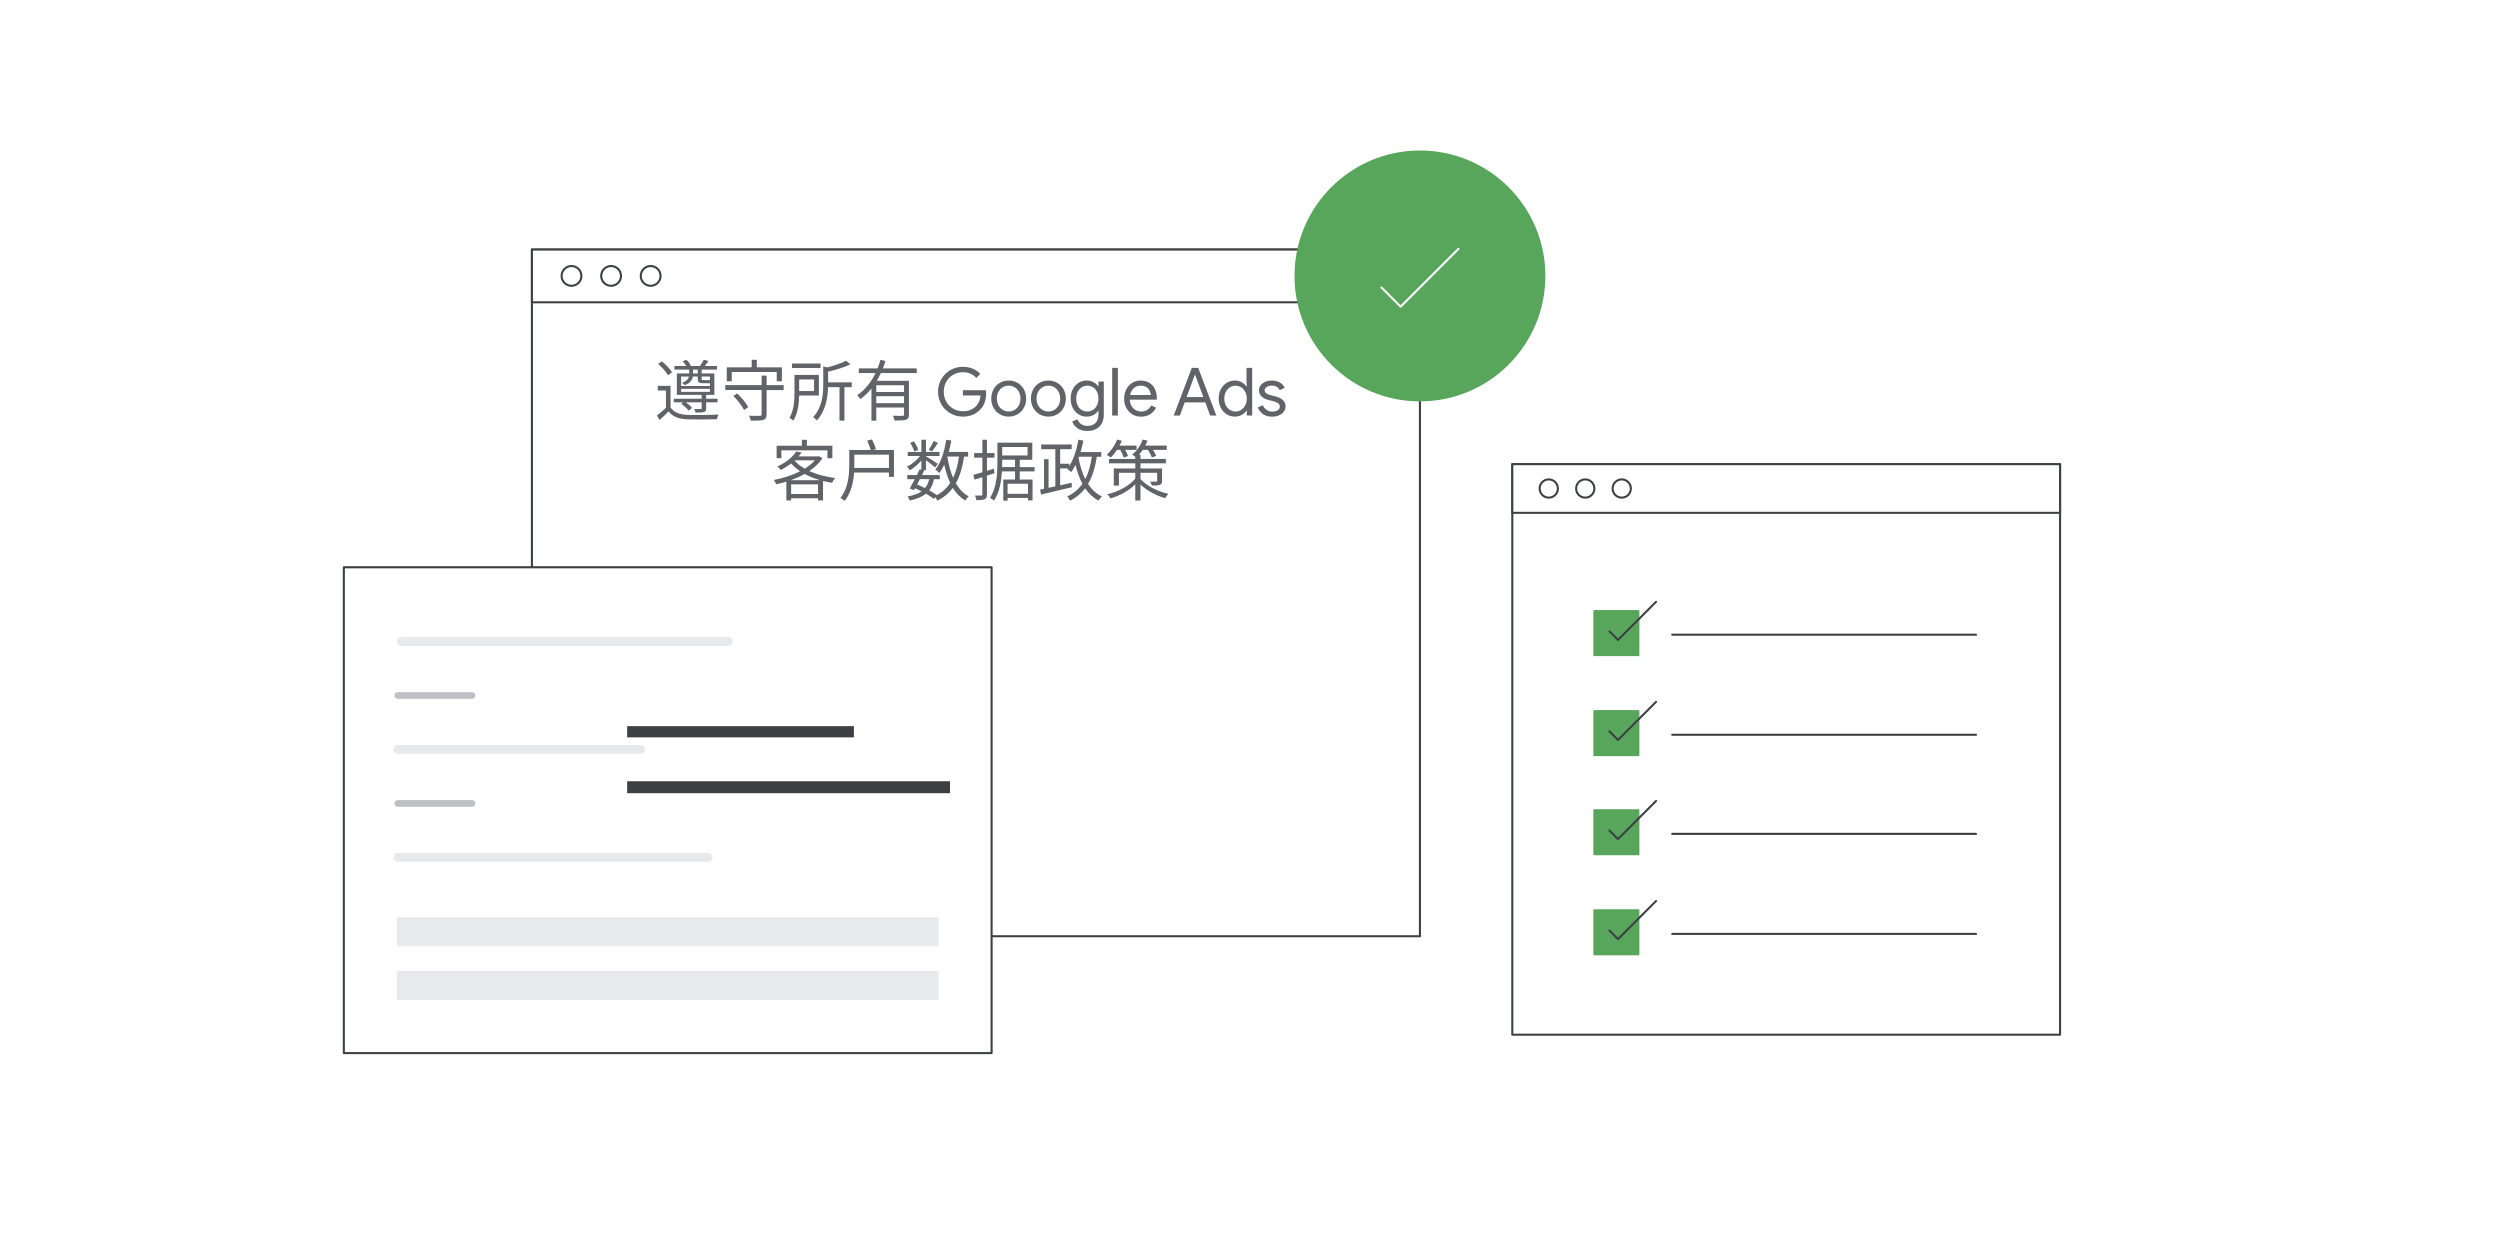 <?xml version="1.0" encoding="UTF-8"?>
<svg xmlns="http://www.w3.org/2000/svg" viewBox="0 0 1200 600">
  <defs>
    <style>
      .cls-1 {
        fill: #58a55c;
        stroke: #58a55c;
      }

      .cls-1, .cls-2, .cls-3, .cls-4, .cls-5 {
        stroke-linecap: round;
        stroke-linejoin: round;
      }

      .cls-2 {
        fill: #e7e9ec;
        stroke: #e7e9ec;
      }

      .cls-3, .cls-5 {
        stroke: #3d4043;
      }

      .cls-3, .cls-6 {
        fill: #fff;
      }

      .cls-4 {
        stroke: #fff;
      }

      .cls-4, .cls-5 {
        fill: none;
      }

      .cls-7 {
        fill: #bdc0c4;
      }

      .cls-8 {
        fill: #3d4043;
      }

      .cls-9 {
        fill: #606368;
      }
    </style>
  </defs>
  <g id="Layer_1" data-name="Layer 1">
    <rect class="cls-6" width="1200" height="600"/>
    <g>
      <rect class="cls-3" x="255.32" y="119.78" width="426.25" height="329.62"/>
      <rect class="cls-3" x="255.32" y="119.78" width="426.25" height="25.33"/>
      <circle class="cls-5" cx="274.32" cy="132.44" r="4.75"/>
      <circle class="cls-5" cx="293.32" cy="132.44" r="4.75"/>
      <circle class="cls-5" cx="312.32" cy="132.44" r="4.75"/>
    </g>
    <g>
      <rect class="cls-3" x="725.9" y="222.81" width="262.93" height="273.85"/>
      <rect class="cls-3" x="725.9" y="222.81" width="262.93" height="23.35"/>
      <circle class="cls-5" cx="743.41" cy="234.49" r="4.38"/>
      <circle class="cls-5" cx="760.92" cy="234.49" r="4.38"/>
      <circle class="cls-5" cx="778.43" cy="234.49" r="4.38"/>
    </g>
    <g>
      <rect class="cls-3" x="165.04" y="272.29" width="310.93" height="233.2"/>
      <rect class="cls-2" x="190.95" y="440.71" width="259.11" height="12.96"/>
      <rect class="cls-2" x="190.95" y="466.62" width="259.11" height="12.96"/>
      <path class="cls-2" d="m192.57,306.3c-.89,0-1.62.73-1.62,1.62s.73,1.62,1.62,1.62v-3.24Zm157.08,3.24c.89,0,1.62-.73,1.62-1.62s-.73-1.62-1.62-1.62v3.24Zm-157.08,0h157.08v-3.24h-157.08v3.24Z"/>
      <path class="cls-7" d="m190.95,332.21c-.89,0-1.62.73-1.62,1.62s.73,1.62,1.62,1.62v-3.24Zm35.63,3.24c.89,0,1.62-.73,1.62-1.62s-.73-1.62-1.62-1.62v3.24Zm-35.63,0h35.63v-3.24h-35.63v3.24Z"/>
      <path class="cls-7" d="m190.95,384.03c-.89,0-1.62.73-1.62,1.62s.73,1.62,1.62,1.62v-3.24Zm35.63,3.24c.89,0,1.62-.73,1.62-1.62s-.73-1.62-1.62-1.62v3.24Zm-35.63,0h35.63v-3.24h-35.63v3.24Z"/>
      <path class="cls-2" d="m190.95,358.12c-.89,0-1.62.73-1.62,1.62s.73,1.62,1.62,1.62v-3.24Zm116.6,3.24c.89,0,1.62-.73,1.62-1.62s-.73-1.62-1.62-1.62v3.24Zm-116.6,0h116.6v-3.24h-116.6v3.24Z"/>
      <path class="cls-2" d="m190.95,409.94c-.89,0-1.62.73-1.62,1.62s.73,1.62,1.62,1.62v-3.24Zm148.99,3.24c.89,0,1.62-.73,1.62-1.62s-.73-1.62-1.62-1.62v3.24Zm-148.99,0h148.99v-3.24h-148.99v3.24Z"/>
    </g>
    <g>
      <path class="cls-1" d="m786.41,293.32h-21.11v21.11h21.11v-21.11Z"/>
      <path class="cls-5" d="m802.66,304.66h145.83"/>
      <path class="cls-5" d="m772.53,303.04l4.1,4.13,18.28-18.31"/>
      <path class="cls-1" d="m786.41,341.34h-21.11v21.11h21.11v-21.11Z"/>
      <path class="cls-5" d="m802.66,352.68h145.83"/>
      <path class="cls-5" d="m772.53,351.06l4.1,4.13,18.28-18.31"/>
      <path class="cls-1" d="m786.41,388.92h-21.11v21.11h21.11v-21.11Z"/>
      <path class="cls-5" d="m802.66,400.26h145.83"/>
      <path class="cls-5" d="m772.53,398.63l4.1,4.13,18.28-18.31"/>
      <path class="cls-1" d="m786.41,436.94h-21.11v21.11h21.11v-21.11Z"/>
      <path class="cls-5" d="m802.66,448.28h145.83"/>
      <path class="cls-5" d="m772.53,446.65l4.1,4.13,18.28-18.31"/>
    </g>
    <g>
      <path class="cls-1" d="m681.57,192.16c32.98,0,59.71-26.74,59.71-59.71s-26.74-59.71-59.71-59.71-59.71,26.74-59.71,59.71,26.74,59.71,59.71,59.71Z"/>
      <path class="cls-4" d="m663.11,137.99l9.18,9.21,27.79-27.79"/>
    </g>
    <rect class="cls-8" x="301.04" y="348.55" width="108.83" height="5.39"/>
    <rect class="cls-8" x="301.04" y="375" width="154.96" height="5.73"/>
  </g>
  <g id="Text_for_Localization" data-name="Text for Localization">
    <g>
      <path class="cls-9" d="m321.86,195.53c1.5,2.4,4.35,3.48,8.09,3.61,3.61.16,11.06.06,14.96-.19-.29.54-.67,1.57-.77,2.27-3.61.13-10.52.19-14.13.06-4.22-.16-7.13-1.31-9.11-3.8-1.34,1.37-2.78,2.75-4.32,4.12l-1.25-2.21c1.34-.96,2.91-2.33,4.32-3.64v-8.28h-3.93v-2.24h6.14v10.29Zm-1.25-15.41c-.83-1.6-2.88-3.87-4.73-5.47l1.82-1.18c1.89,1.5,4,3.71,4.89,5.27l-1.98,1.37Zm7.26,13.01h-4.48v-1.73h13.39v-1.85h-11.89v-10.29h5.95v-1.85h-7.1v-1.73h5.66c-.42-.77-1.09-1.63-1.76-2.3l1.85-.67c.9.77,1.76,1.95,2.11,2.78l-.54.19h5.43l-.48-.13c.61-.8,1.41-2.05,1.82-2.85l2.24.58c-.61.89-1.21,1.73-1.79,2.4h5.88v1.73h-7.38v1.85h6.11v10.29h-3.93v1.85h5.47v1.73h-5.47v2.81c0,1.05-.22,1.54-1.02,1.79-.8.29-2.08.29-4.09.29-.13-.54-.42-1.18-.67-1.69,1.44.06,2.72.06,3.1.03.42,0,.51-.13.51-.45v-2.78h-7.58c1.18.83,2.37,1.89,2.97,2.69l-1.66,1.28c-.7-.99-2.24-2.37-3.55-3.32l.9-.64Zm-.93-12.4v4.54h13.81v-1.34h-3.39c-1.95,0-2.43-.42-2.43-2.11v-1.09h-2.37c-.26,1.6-1.15,3.17-3.9,4.12-.32-.35-.93-.83-1.34-1.09,2.27-.77,3.1-1.92,3.39-3.04h-3.77Zm0,7.35h13.81v-1.44h-13.81v1.44Zm5.69-8.82h2.3v-1.85h-2.3v1.85Zm4.16,1.47v1.09c0,.58.1.64.8.64h2.56c.45,0,.54,0,.61-.13v-1.6h-3.96Z"/>
      <path class="cls-9" d="m376.15,187.22h-8.18v11.64c0,1.57-.38,2.3-1.5,2.68-1.12.35-3.04.38-6.07.38-.1-.67-.51-1.7-.83-2.37,2.3.1,4.54.06,5.15.06.64-.03.86-.22.86-.77v-11.64h-17.45v-2.33h17.45v-4.57h2.4v4.57h8.18v2.33Zm-24.9-4.22h-2.4v-6.68h11.96v-3.61h2.46v3.61h12.05v6.68h-2.49v-4.44h-21.58v4.44Zm2.59,5.85c2.08,1.92,4.35,4.7,5.31,6.58l-1.98,1.38c-.93-1.89-3.13-4.73-5.18-6.78l1.85-1.18Z"/>
      <path class="cls-9" d="m383.6,189.87c-.1,3.87-.64,8.73-2.84,12.05-.35-.38-1.34-1.15-1.82-1.44,2.17-3.45,2.4-8.31,2.4-11.92v-8.6h11.73v9.91h-9.46Zm10.26-13.23h-13.68v-2.14h13.68v2.14Zm-10.26,5.5v5.56h7.16v-5.56h-7.16Zm25.25,3.68h-3.52v16.08h-2.37v-16.08h-5.5c-.13,4.99-1.09,11.41-5.4,16.02-.35-.51-1.18-1.31-1.76-1.6,4.41-4.7,4.86-11.06,4.86-15.89v-8.47l1.89.48c3.39-.86,6.97-2.05,9.05-3.23l2.11,1.76c-2.88,1.41-6.97,2.62-10.71,3.52v5.11h11.35v2.3Z"/>
      <path class="cls-9" d="m422.82,179.07c-.61,1.25-1.25,2.53-1.95,3.71h15.41v16.14c0,1.44-.32,2.14-1.34,2.53-1.06.38-2.84.42-5.56.42-.1-.7-.45-1.66-.77-2.33,2.11.1,4.03.06,4.6.06.54-.03.74-.19.74-.67v-3.32h-13.33v6.3h-2.33v-15.38c-1.53,1.89-3.29,3.61-5.31,5.02-.32-.51-1.05-1.37-1.53-1.82,3.84-2.59,6.75-6.42,8.79-10.65h-8.02v-2.24h9.02c.54-1.37,1.02-2.75,1.41-4.12l2.37.58c-.38,1.18-.77,2.4-1.25,3.55h16.27v2.24h-17.2Zm11.12,5.85h-13.33v3.23h13.33v-3.23Zm0,8.63v-3.36h-13.33v3.36h13.33Z"/>
      <path class="cls-9" d="m456.17,198.41c-1.81-1.04-3.25-2.48-4.32-4.32s-1.6-3.86-1.6-6.07.53-4.24,1.6-6.07,2.5-3.27,4.32-4.32c1.81-1.04,3.79-1.57,5.95-1.57,1.68,0,3.27.3,4.75.89,1.48.6,2.7,1.44,3.66,2.53l-1.92,1.95c-.75-.9-1.68-1.58-2.81-2.06-1.13-.48-2.34-.72-3.64-.72-1.6,0-3.1.39-4.51,1.17-1.41.78-2.53,1.88-3.37,3.29-.84,1.42-1.26,3.05-1.26,4.91s.42,3.49,1.26,4.91c.84,1.42,1.97,2.52,3.37,3.29,1.41.78,2.91,1.17,4.51,1.17s2.82-.24,3.85-.72c1.03-.48,1.92-1.11,2.67-1.9.55-.6,1-1.31,1.34-2.16.34-.84.55-1.77.64-2.8h-8.47v-2.53h11c.11.6.16,1.15.16,1.66,0,1.41-.22,2.78-.67,4.11-.45,1.33-1.16,2.5-2.14,3.5-2.11,2.28-4.91,3.42-8.41,3.42-2.15,0-4.13-.52-5.95-1.57Z"/>
      <path class="cls-9" d="m479.86,198.82c-1.28-.77-2.28-1.81-2.99-3.13-.71-1.32-1.07-2.78-1.07-4.38s.36-3.06,1.07-4.38c.71-1.32,1.71-2.37,2.99-3.13s2.72-1.15,4.32-1.15,3.04.38,4.32,1.15,2.28,1.81,2.99,3.13c.71,1.32,1.07,2.78,1.07,4.38s-.36,3.06-1.07,4.38c-.71,1.32-1.71,2.37-2.99,3.13s-2.72,1.15-4.32,1.15-3.04-.38-4.32-1.15Zm7.11-2.06c.86-.5,1.56-1.22,2.08-2.16.52-.94.78-2.04.78-3.29s-.26-2.35-.78-3.29c-.52-.94-1.21-1.66-2.08-2.16-.86-.5-1.8-.75-2.8-.75s-1.94.25-2.81.75c-.88.5-1.57,1.22-2.09,2.16-.52.94-.78,2.04-.78,3.29s.26,2.36.78,3.29c.52.94,1.22,1.66,2.09,2.16.87.5,1.81.75,2.81.75s1.93-.25,2.8-.75Z"/>
      <path class="cls-9" d="m498.91,198.82c-1.28-.77-2.28-1.81-2.99-3.13-.71-1.32-1.07-2.78-1.07-4.38s.36-3.06,1.07-4.38c.71-1.32,1.71-2.37,2.99-3.13s2.72-1.15,4.32-1.15,3.04.38,4.32,1.15,2.27,1.81,2.99,3.13c.71,1.32,1.07,2.78,1.07,4.38s-.36,3.06-1.07,4.38c-.71,1.32-1.71,2.37-2.99,3.13s-2.72,1.15-4.32,1.15-3.04-.38-4.32-1.15Zm7.11-2.06c.86-.5,1.56-1.22,2.08-2.16.52-.94.78-2.04.78-3.29s-.26-2.35-.78-3.29c-.52-.94-1.21-1.66-2.08-2.16-.86-.5-1.8-.75-2.8-.75s-1.94.25-2.81.75c-.87.5-1.57,1.22-2.09,2.16-.52.94-.78,2.04-.78,3.29s.26,2.36.78,3.29c.52.94,1.22,1.66,2.09,2.16.87.5,1.81.75,2.81.75s1.93-.25,2.8-.75Z"/>
      <path class="cls-9" d="m517.18,205.54c-1.25-.9-2.08-1.97-2.51-3.23l2.49-1.05c.34.94.93,1.7,1.78,2.29.84.59,1.84.88,2.99.88,1.68,0,2.99-.47,3.92-1.41.93-.94,1.39-2.28,1.39-4.03v-1.82h-.13c-.53.83-1.28,1.51-2.25,2.03-.97.52-2.07.78-3.31.78-1.41,0-2.69-.37-3.85-1.1-1.16-.73-2.08-1.76-2.77-3.07-.68-1.31-1.02-2.81-1.02-4.49s.34-3.15,1.02-4.48c.68-1.32,1.6-2.35,2.77-3.09,1.16-.73,2.45-1.1,3.85-1.1,1.24,0,2.34.26,3.31.78.97.52,1.72,1.21,2.25,2.06h.13v-2.33h2.59v15.67c0,2.62-.72,4.62-2.17,5.99-1.45,1.38-3.36,2.06-5.72,2.06-1.92,0-3.5-.45-4.75-1.34Zm7.42-8.77c.8-.5,1.44-1.21,1.92-2.14.48-.93.72-2.04.72-3.31s-.24-2.41-.72-3.34c-.48-.93-1.12-1.64-1.92-2.13-.8-.49-1.69-.73-2.67-.73s-1.88.25-2.69.75c-.81.5-1.45,1.21-1.93,2.14-.48.93-.72,2.04-.72,3.31s.24,2.39.72,3.33c.48.94,1.12,1.66,1.93,2.14.81.49,1.71.73,2.69.73s1.87-.25,2.67-.75Z"/>
      <path class="cls-9" d="m533.85,176.57h2.72v22.89h-2.72v-22.89Z"/>
      <path class="cls-9" d="m543.51,198.86c-1.24-.75-2.2-1.77-2.89-3.08s-1.04-2.79-1.04-4.43c0-1.56.33-3,.98-4.33.65-1.33,1.58-2.39,2.78-3.18,1.2-.79,2.58-1.18,4.14-1.18s2.98.36,4.16,1.07c1.17.71,2.07,1.7,2.7,2.96.63,1.26.94,2.7.94,4.32,0,.26-.02.53-.06.83h-12.92c.06,1.24.36,2.28.89,3.13s1.21,1.49,2.03,1.92c.82.43,1.68.64,2.57.64,2.13,0,3.74-.98,4.83-2.94l2.3,1.12c-.68,1.3-1.63,2.34-2.85,3.12s-2.67,1.17-4.38,1.17c-1.56,0-2.95-.37-4.19-1.12Zm8.89-9.27c-.04-.68-.23-1.36-.57-2.05-.34-.68-.88-1.26-1.6-1.73s-1.64-.7-2.75-.7c-1.28,0-2.37.41-3.26,1.23-.89.82-1.48,1.9-1.76,3.25h9.94Z"/>
      <path class="cls-9" d="m572.06,176.57h3.07l8.7,22.89h-2.97l-2.3-6.3h-9.91l-2.3,6.3h-2.97l8.7-22.89Zm5.56,14.03l-3.07-8.25-.9-2.46h-.13l-.9,2.46-3.07,8.25h8.06Z"/>
      <path class="cls-9" d="m588.79,198.86c-1.18-.75-2.12-1.77-2.8-3.08s-1.02-2.8-1.02-4.46.34-3.12,1.02-4.44c.68-1.32,1.61-2.35,2.8-3.1,1.18-.75,2.51-1.12,3.98-1.12,1.24,0,2.34.28,3.32.85.98.57,1.73,1.26,2.24,2.09h.13l-.13-2.27v-6.75h2.72v22.89h-2.59v-2.4h-.13c-.51.81-1.26,1.5-2.24,2.06-.98.56-2.09.85-3.32.85-1.47,0-2.8-.37-3.98-1.12Zm6.94-2.11c.82-.51,1.48-1.24,1.98-2.17.5-.94.75-2.02.75-3.26s-.25-2.32-.75-3.26c-.5-.94-1.16-1.66-1.98-2.17-.82-.51-1.71-.77-2.67-.77s-1.82.26-2.65.77-1.5,1.24-2,2.19c-.5.95-.75,2.03-.75,3.25s.25,2.3.75,3.25,1.17,1.68,2,2.19,1.72.77,2.65.77,1.85-.26,2.67-.77Z"/>
      <path class="cls-9" d="m606.23,198.74c-1.17-.82-2-1.87-2.49-3.15l2.43-1.09c.4.98,1.01,1.74,1.81,2.27.8.53,1.68.8,2.64.8,1.02,0,1.9-.21,2.62-.62s1.09-1.01,1.09-1.77c0-.68-.29-1.23-.86-1.65-.58-.42-1.48-.77-2.72-1.07l-1.98-.51c-1.3-.32-2.37-.86-3.2-1.63-.83-.77-1.25-1.76-1.25-2.97,0-.94.28-1.76.85-2.48.56-.71,1.32-1.26,2.25-1.65.94-.38,1.95-.57,3.04-.57,1.43,0,2.7.31,3.82.93,1.12.62,1.91,1.48,2.38,2.59l-2.37,1.09c-.73-1.45-2.01-2.17-3.87-2.17-.89,0-1.68.21-2.35.62s-1.01.94-1.01,1.58c0,.6.23,1.08.7,1.46.47.37,1.17.68,2.11.91l2.37.61c1.6.41,2.8,1.01,3.61,1.81.81.8,1.21,1.78,1.21,2.93,0,1-.29,1.88-.86,2.64-.58.76-1.35,1.34-2.33,1.74-.98.4-2.07.61-3.26.61-1.75,0-3.21-.41-4.38-1.23Z"/>
      <path class="cls-9" d="m394.77,219.96c-1.53,2.37-3.74,4.41-6.3,6.14,3.58,1.66,7.9,2.78,12.4,3.36-.54.58-1.18,1.57-1.5,2.27-1.47-.22-2.91-.51-4.32-.86v9.33h-2.4v-1.02h-12.92v1.05h-2.27v-9.05c-1.63.51-3.26.93-4.86,1.28-.22-.61-.74-1.57-1.18-2.08,4.28-.77,8.79-2.21,12.63-4.19-1.63-1.09-3.1-2.33-4.32-3.74-1.44,1.15-3.1,2.21-4.99,3.13-.35-.54-1.05-1.31-1.6-1.69,4.38-1.95,7.48-4.73,9.08-7.19l2.56.48c-.45.64-.93,1.28-1.47,1.89h9.43l.42-.1,1.6.99Zm-19.72-.03h-2.27v-5.98h12.12v-2.84h2.4v2.84h12.24v5.98h-2.37v-3.77h-22.12v3.77Zm18.7,10.58c-2.72-.77-5.24-1.76-7.51-3.01-2.11,1.18-4.38,2.17-6.71,3.01h14.22Zm-1.09,6.62v-4.64h-12.92v4.64h12.92Zm-11.25-16.05c1.25,1.47,2.91,2.75,4.86,3.87,1.92-1.18,3.58-2.53,4.86-4h-9.62l-.1.13Z"/>
      <path class="cls-9" d="m429.1,215.99v12.91h-2.4v-2.08h-16.72c-.35,4.57-1.44,9.85-4.6,13.62-.38-.42-1.44-1.18-2.01-1.44,3.87-4.7,4.28-11.32,4.28-16.11v-6.9h10.33c-.38-1.25-1.09-3.07-1.73-4.48l2.3-.61c.74,1.47,1.57,3.39,1.95,4.64l-1.47.45h10.07Zm-2.4,8.6v-6.36h-16.62v4.67c0,.54,0,1.09-.03,1.7h16.65Z"/>
      <path class="cls-9" d="m462.77,219.16c-.8,5.18-2.01,9.4-3.96,12.82,1.6,2.75,3.61,4.92,6.17,6.27-.54.45-1.31,1.37-1.63,2.01-2.46-1.44-4.41-3.48-5.98-6.04-1.89,2.49-4.28,4.54-7.42,6.14-.19-.42-.61-1.12-1.02-1.66l-.74.77c-.99-.8-2.27-1.66-3.74-2.53-1.85,1.53-4.38,2.59-7.8,3.33-.16-.64-.64-1.5-1.09-1.95,2.94-.51,5.18-1.31,6.81-2.49-1.02-.51-2.08-1.02-3.13-1.47l-.51.89-2.05-.74c.7-1.21,1.57-2.84,2.43-4.51h-3.61v-1.98h4.6c.48-.96.93-1.89,1.31-2.75l.83.19v-4.41c-1.6,1.89-3.64,3.64-5.59,4.7-.29-.54-.86-1.38-1.31-1.79,2.27-1.02,4.7-3,6.27-5.08h-5.91v-1.95h6.55v-5.85h2.21v5.85h6.49v1.95h-6.49v.16c1.38.8,4.83,2.97,5.69,3.61l-1.31,1.7c-.83-.77-2.85-2.3-4.38-3.45v4.76h-1.37l.54.13c-.35.7-.7,1.47-1.09,2.24h8.54v1.98h-2.78c-.45,2.14-1.18,3.9-2.27,5.34,1.41.77,2.69,1.6,3.68,2.33,2.72-1.5,4.83-3.42,6.39-5.82-1.21-2.59-2.14-5.56-2.88-8.82-.67,1.5-1.47,2.84-2.33,4-.35-.45-1.38-1.25-1.92-1.63,2.69-3.36,4.35-8.7,5.21-14.32l2.43.35c-.32,1.89-.74,3.74-1.18,5.5h9.27v2.24h-1.92Zm-23.91-2.4c-.29-1.12-1.12-2.88-1.98-4.19l1.79-.74c.89,1.28,1.76,2.97,2.08,4.09l-1.89.83Zm2.69,13.23c-.45.89-.93,1.76-1.34,2.59,1.28.51,2.56,1.09,3.8,1.69.96-1.15,1.6-2.56,2.01-4.28h-4.47Zm8.66-17.42c-.93,1.47-2.01,3.07-2.84,4.12l-1.6-.77c.77-1.12,1.85-2.97,2.37-4.22l2.08.86Zm4.51,6.68c.61,3.68,1.5,7.13,2.78,10.1,1.38-2.84,2.24-6.23,2.81-10.2h-5.56l-.03.1Z"/>
      <path class="cls-9" d="m473.73,228.33v8.98c0,1.31-.29,1.92-1.09,2.3-.74.38-1.95.48-3.96.45-.1-.58-.38-1.53-.7-2.21,1.38.03,2.65.03,3,.03.38,0,.54-.13.54-.61v-8.22c-1.34.45-2.62.83-3.77,1.18l-.57-2.27c1.18-.35,2.68-.8,4.35-1.28v-7h-3.96v-2.21h3.96v-6.39h2.21v6.39h3.61v2.21h-3.61v6.33l3.32-1.05.32,2.17-3.64,1.18Zm15.76-2.08v3.93h6.14v10.01h-2.17v-1.18h-9.81v1.31h-2.08v-10.13h5.66v-3.93h-6.3c-.29,4.73-1.15,10.1-3.84,14.03-.38-.45-1.37-1.12-1.92-1.34,3.29-4.89,3.58-11.83,3.58-16.88v-9.59h16.75v8.22h-6.01v3.52h7.1v2.05h-7.1Zm-2.27-2.05v-3.52h-6.17v1.38c0,.7,0,1.37-.03,2.14h6.2Zm-6.17-9.65v4.06h12.18v-4.06h-12.18Zm12.4,17.65h-9.81v4.83h9.81v-4.83Z"/>
      <path class="cls-9" d="m526.48,219.22c-.86,5.31-2.14,9.59-4.22,13.07,1.73,2.65,3.9,4.7,6.65,5.98-.51.48-1.25,1.41-1.63,2.01-2.62-1.38-4.73-3.39-6.42-5.88-1.82,2.4-4.19,4.38-7.19,5.95-.26-.54-.93-1.57-1.38-2.08,3.13-1.5,5.47-3.48,7.26-6.04-1.41-2.62-2.46-5.69-3.29-9.08-.64,1.28-1.34,2.46-2.08,3.48-.38-.42-1.38-1.21-1.89-1.57l.16-.22h-3.58v8.12l5.47-1.25.22,2.14c-5.24,1.28-10.9,2.62-14.86,3.52l-.45-2.37,1.89-.38v-14.19h2.17v13.71l3.26-.7v-17.81h-6.78v-2.3h14.61v2.3h-5.53v6.97h4.35v1.12c2.14-3.32,3.58-7.86,4.44-12.66l2.37.42c-.38,1.89-.86,3.77-1.38,5.5h9.97v2.24h-2.14Zm-8.79.54c.74,3.77,1.76,7.26,3.23,10.2,1.54-2.94,2.53-6.52,3.17-10.74h-6.17l-.22.54Z"/>
      <path class="cls-9" d="m536.17,215.93c-.93,1.41-1.95,2.69-3.01,3.68-.45-.35-1.41-1.02-1.95-1.31,2.04-1.79,3.96-4.57,5.02-7.32l2.24.58c-.32.8-.67,1.57-1.09,2.33h8.18v2.04h-5.47c.61,1.02,1.12,2.17,1.38,2.94l-2.08.77c-.29-.99-.99-2.46-1.66-3.71h-1.57Zm11.25,14.03c2.53,2.81,7.58,5.79,13.39,7.06-.48.51-1.15,1.47-1.5,2.08-4.89-1.31-9.14-3.93-11.89-6.52v7.67h-2.49v-7.74c-3.13,3.07-7.51,5.5-11.92,6.71-.29-.61-.96-1.5-1.5-1.98,5.28-1.21,10.61-4.06,13.43-7.54v-2.75h-7.86v6.14h-2.46v-8.22h10.32v-2.46h-12.63v-2.11h12.63v-1.05c-.48-.38-1.09-.83-1.53-1.02,2.17-1.73,4.09-4.41,5.08-7.26l2.33.54c-.32.83-.67,1.6-1.05,2.37h10.26v2.04h-6.59c.67,1.02,1.25,2.11,1.54,2.91l-2.08.73c-.35-.99-1.12-2.43-1.92-3.64h-2.43c-.58.83-1.21,1.66-1.82,2.37h.7v2.01h12.18v2.11h-12.18v2.46h10.36v5.88c0,1.15-.22,1.63-1.05,1.98-.8.32-2.08.32-3.87.32-.13-.61-.51-1.34-.8-1.89,1.28.06,2.53.03,2.88.03.38,0,.48-.13.48-.45v-3.8h-7.99v3Z"/>
    </g>
  </g>
</svg>